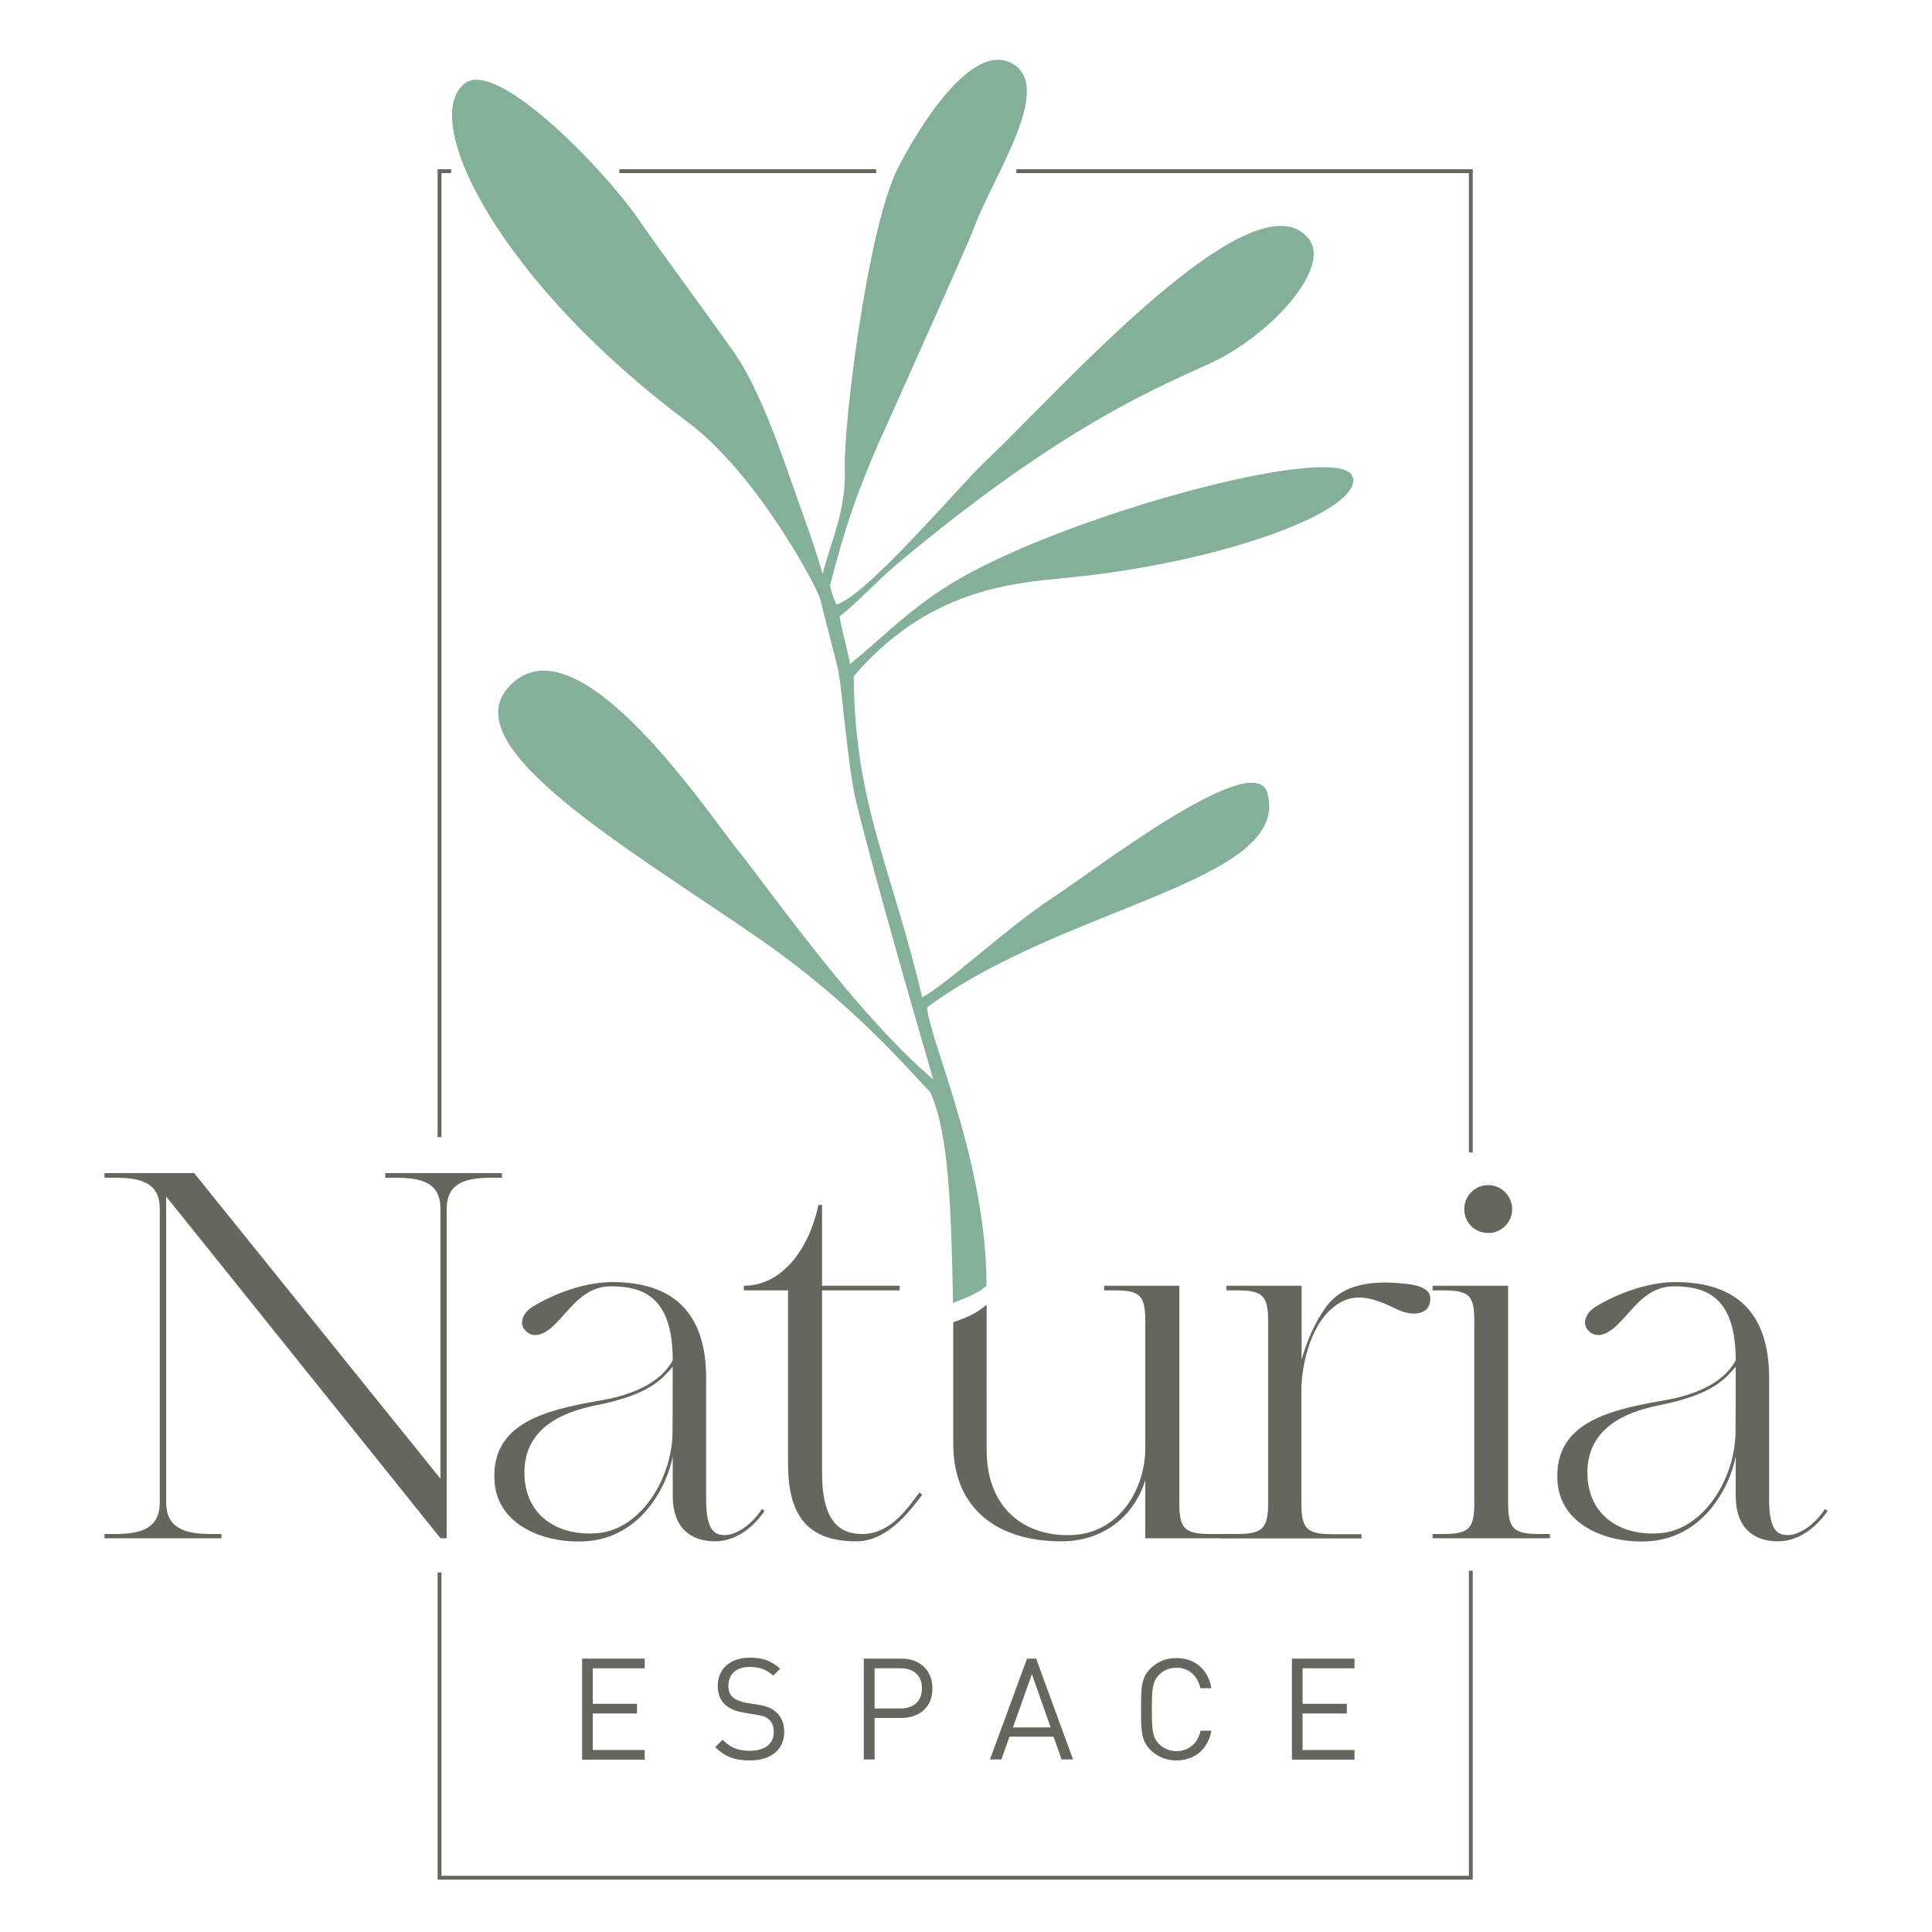 <?xml version="1.0" encoding="utf-8"?>
<!-- Generator: Adobe Illustrator 28.0.0, SVG Export Plug-In . SVG Version: 6.00 Build 0)  -->
<svg version="1.1" id="Layer_1" xmlns="http://www.w3.org/2000/svg" xmlns:xlink="http://www.w3.org/1999/xlink" x="0px" y="0px"
	 viewBox="0 0 1000 1000" style="enable-background:new 0 0 1000 1000;" xml:space="preserve">
<style type="text/css">
	.st0{fill:#65675E;}
	.st1{fill-rule:evenodd;clip-rule:evenodd;fill:#84AF99;}
	.st2{fill:none;stroke:#65675E;stroke-width:2;stroke-miterlimit:10;}
</style>
<path class="st0" d="M259.8,607.2v2.4h-5.4c-13.5,0-23.2,2.7-23.2,16.2v170.4H228L86,619.3v158.2c0,13.5,9.7,16.5,23.2,16.5h5.4v2.2
	H54.1V794h5.4c13.8,0,23.2-3,23.2-16.5V625.8c0-13.5-9.4-16.2-23.2-16.2h-5.4v-2.4h46.4L228,765.4V625.8c0-13.5-9.4-16.2-23.2-16.2
	h-5.4v-2.4H259.8z"/>
<path class="st0" d="M395.7,782.1c-4.3,6.5-13.5,15.7-25.6,15.7c-13.2,0-21.9-7.6-21.9-23.5c0-2.2,0-18.1,0-20.5
	c-2.7,14.6-15.9,42.4-45.6,44c-21.3,1.1-45.9-8.6-46.7-32.1c-1.1-28.3,24.3-35.6,54.8-40.8c25.6-4.3,34.3-14.8,37.5-20.8
	c0-31.9-14.3-38.3-31.9-38.3c-14.3,0-20.8,11.6-29.4,20c-6.7,6.5-12.1,6.5-15.4,2.4c-2.7-3.2-1.1-8.4,3.8-11.6
	c11.3-7,27.3-13,41.6-13c30.8,0,48.6,15.1,48.6,49.7v62.6c0,13.8,3,18.1,8.4,18.6c6.5,0.8,15.4-5.4,20.5-13.5L395.7,782.1z
	 M348.2,707.4c-5.7,6.5-11.9,14.6-40.8,20.2c-16.5,3.5-37.3,11.9-35.9,37c1.3,21.3,18.9,30.8,38.3,28.9
	c22.1-2.2,38.3-28.6,38.3-52.6C348.2,728.7,348.2,716,348.2,707.4z"/>
<path class="st0" d="M477.3,773.8c-4.3,5.1-16.5,24-34,24c-24,0-35.4-11.9-35.4-40v-89.9h-22.9v-2.4c20.2,0,34-19.7,38.6-41.8
	c0.8,0,1.9,0,1.9,0v41.8h40.2v2.4h-40.2v94.5c0,25.9,9.7,31.6,20.8,31.6c15.4,0,24.3-14.8,29.7-21.6L477.3,773.8z"/>
<path class="st0" d="M633.1,794v2.2h-40.3v-30c-5.1,16.7-20,31.6-43.5,31.6c-31.9,0-55.9-15.9-55.9-50.5c0-19.4,0-62.9,0-62.9
	c9-3.2,12.1-4.9,17.3-9.1c-0.1,36.1,0,52.3,0,75.3c0,28.6,17.8,44,42.1,44c27,0,40-24.6,40-45.1v-65.1c0-13.8-2.4-16.5-15.9-16.5
	h-5.4v-2.4h38.9v112c0,13.5,2.4,16.5,16.2,16.5H633.1z"/>
<path class="st0" d="M740,674.7c-1.1,5.1-8.1,7-16.5,3.2c-12.7-6.2-23.8-10.5-35.1,0.3c-10.3,9.4-14.8,28.6-14.8,41.6v57.8
	c0,13.5,2.4,16.5,16.2,16.5h14.9v2.2h-72.2V794h7.7c13.5,0,16.2-3,16.2-16.5v-93.1c0-13.8-2.7-16.5-16.2-16.5h-5.4v-2.4h38.9v38.3
	c2.7-9.7,7-19.7,13-27.8c8.4-11.1,22.9-13.8,42.7-11.3C737.3,665.8,741.6,668.5,740,674.7z"/>
<path class="st0" d="M802.2,794v2.2h-60.7V794h5.4c13.8,0,16.2-3,16.2-16.5v-93.4c0-13.5-2.4-16.2-16.2-16.2h-5.4v-2.4h39.1v112
	c0,13.5,2.4,16.5,16.2,16.5H802.2z M757.9,625.8c0-6.7,5.4-12.4,12.4-12.4c6.8,0,12.4,5.7,12.4,12.4c0,7-5.7,12.4-12.4,12.4
	C763.3,638.2,757.9,632.8,757.9,625.8z"/>
<path class="st0" d="M945.9,782.1c-4.3,6.5-13.5,15.7-25.6,15.7c-13.2,0-21.9-7.6-21.9-23.5c0-2.2,0-18.1,0-20.5
	c-2.7,14.6-15.9,42.4-45.6,44c-21.3,1.1-45.9-8.6-46.7-32.1c-1.1-28.3,24.3-35.6,54.8-40.8c25.7-4.3,34.3-14.8,37.5-20.8
	c0-31.9-14.3-38.3-31.9-38.3c-14.3,0-20.8,11.6-29.4,20c-6.7,6.5-12.1,6.5-15.4,2.4c-2.7-3.2-1.1-8.4,3.8-11.6
	c11.3-7,27.3-13,41.6-13c30.8,0,48.6,15.1,48.6,49.7v62.6c0,13.8,3,18.1,8.4,18.6c6.5,0.8,15.4-5.4,20.5-13.5L945.9,782.1z
	 M898.4,707.4c-5.7,6.5-11.9,14.6-40.8,20.2c-16.5,3.5-37.3,11.9-35.9,37c1.3,21.3,18.9,30.8,38.3,28.9
	c22.1-2.2,38.3-28.6,38.3-52.6C898.4,728.7,898.4,716,898.4,707.4z"/>
<g>
	<path class="st0" d="M301.3,910.7v-52.2h32.4v5h-26.9v18.4h22.9v5h-22.9v18.9h26.9v5H301.3z"/>
	<path class="st0" d="M388.1,911.2c-7.9,0-13-2-17.9-6.9l3.8-3.8c4.3,4.3,8.4,5.7,14.2,5.7c7.6,0,12.3-3.6,12.3-9.7
		c0-2.7-0.8-5.1-2.5-6.5c-1.7-1.5-3-1.9-6.8-2.5l-6.1-1c-4.1-0.7-7.3-2-9.6-4c-2.6-2.3-4-5.6-4-9.8c0-8.9,6.4-14.7,16.7-14.7
		c6.7,0,11.1,1.7,15.6,5.7l-3.6,3.6c-3.2-2.9-6.7-4.5-12.2-4.5c-7,0-11,3.9-11,9.7c0,2.6,0.7,4.6,2.3,6c1.6,1.4,4.3,2.4,7,2.9
		l5.7,0.9c4.9,0.7,7.3,1.8,9.5,3.7c2.9,2.4,4.4,6,4.4,10.3C406.1,905.5,399,911.2,388.1,911.2z"/>
	<path class="st0" d="M466.6,889.2h-13.9v21.5h-5.6v-52.2h19.4c9.5,0,16.1,5.9,16.1,15.3C482.8,883.2,476.2,889.2,466.6,889.2z
		 M466.1,863.5h-13.4v20.8h13.4c6.5,0,11.1-3.5,11.1-10.4C477.2,866.9,472.6,863.5,466.1,863.5z"/>
	<path class="st0" d="M549.5,910.7l-4.2-11.8h-22.8l-4.2,11.8h-5.9l19.2-52.2h4.7l19.1,52.2H549.5z M534.1,866.5l-9.8,27.6h19.5
		L534.1,866.5z"/>
	<path class="st0" d="M608.9,911.2c-5.1,0-9.8-1.9-13.4-5.4c-4.9-4.9-4.9-10.1-4.9-21.1c0-11.1,0-16.2,4.9-21.1
		c3.5-3.5,8.2-5.4,13.4-5.4c9.4,0,16.4,5.7,18.1,15.6h-5.7c-1.4-6.4-5.9-10.6-12.4-10.6c-3.4,0-6.7,1.3-9,3.7
		c-3.3,3.4-3.7,7-3.7,17.9c0,10.9,0.4,14.5,3.7,17.9c2.3,2.3,5.6,3.7,9,3.7c6.5,0,11.2-4.2,12.5-10.6h5.6
		C625.3,905.5,618.2,911.2,608.9,911.2z"/>
	<path class="st0" d="M668.7,910.7v-52.2h32.4v5h-26.9v18.4h22.9v5h-22.9v18.9h26.9v5H668.7z"/>
</g>
<path class="st1" d="M240.5,43.2c16.3-13,71.3,43.3,90,70.3c12.1,17.6,26.9,37.1,50,69.7c12.5,18.6,22.5,47.2,29.3,66.6
	c7.3,21,11.2,30.6,16,47.4c4.5-18.1,12.2-32.3,11.5-55.3c-0.7-21.9,11.7-124.1,27.5-155c10.2-19.9,38.2-66.5,59.5-53.8
	c21.3,12.7-10.4,58.1-20.4,85.4c-2.5,7-34.1,77.2-43.9,99.2c-15.7,34.2-22.5,54.8-30.4,85.3c1,4.4,2,6.9,3.3,9.9
	c15.3-4.1,64-61.7,76.3-73.3c36.7-34.4,139.5-151.4,168.1-116.1c10.8,13.3-13,43.2-43,60.5c-19.6,11.3-71.6,25.4-169.7,107.7
	c-9,7.5-22.8,22-30,27.3c1.3,8.7,3.1,12.8,5.4,24.7c18.4-14.8,34-32.4,63.4-47.9c63.6-33.6,190-66.4,196.6-49.3s-66,44.8-149.2,52.7
	c-29,2.8-71.1,6.7-108.9,50.8c0.4,66.5,19.6,98.8,35.4,166.2c11.5-5.7,44-36.1,66.9-51.1c22.9-15,105.1-78.6,111.8-54.6
	c12.8,45.8-105.6,58.5-176.1,110.9c0.7,15.9,30.9,80.2,30.7,144.2c-4.9,3.8-7.5,5-17.3,8.8c-1-51.6-2.4-88.2-11.7-108.9
	c-13.6-14.5-41.9-47.3-88-79.2c-68.7-47.5-158-99-130.7-130.3c35.7-40.9,107.9,71.8,121.5,87.1c29,38.3,63.9,85.8,98.7,115.7
	C465,497.1,448.2,436.3,443,414.3c-4.4-18.2-7.2-60.4-9.7-70c-2.1-8.3-7.7-29.7-8.8-34.3c-1.5-5.9-32.6-64.7-68.5-91.5
	C258.6,145.9,216.7,62.1,240.5,43.2z"/>
<polyline class="st2" points="761.3,813 761.3,971.9 227.5,971.9 227.5,813.9 "/>
<polyline class="st2" points="526.1,88.6 761.3,88.6 761.3,596.5 "/>
<line class="st2" x1="320.6" y1="88.6" x2="453.5" y2="88.6"/>
<polyline class="st2" points="227.5,588.6 227.5,88.6 233.5,88.6 "/>
</svg>
